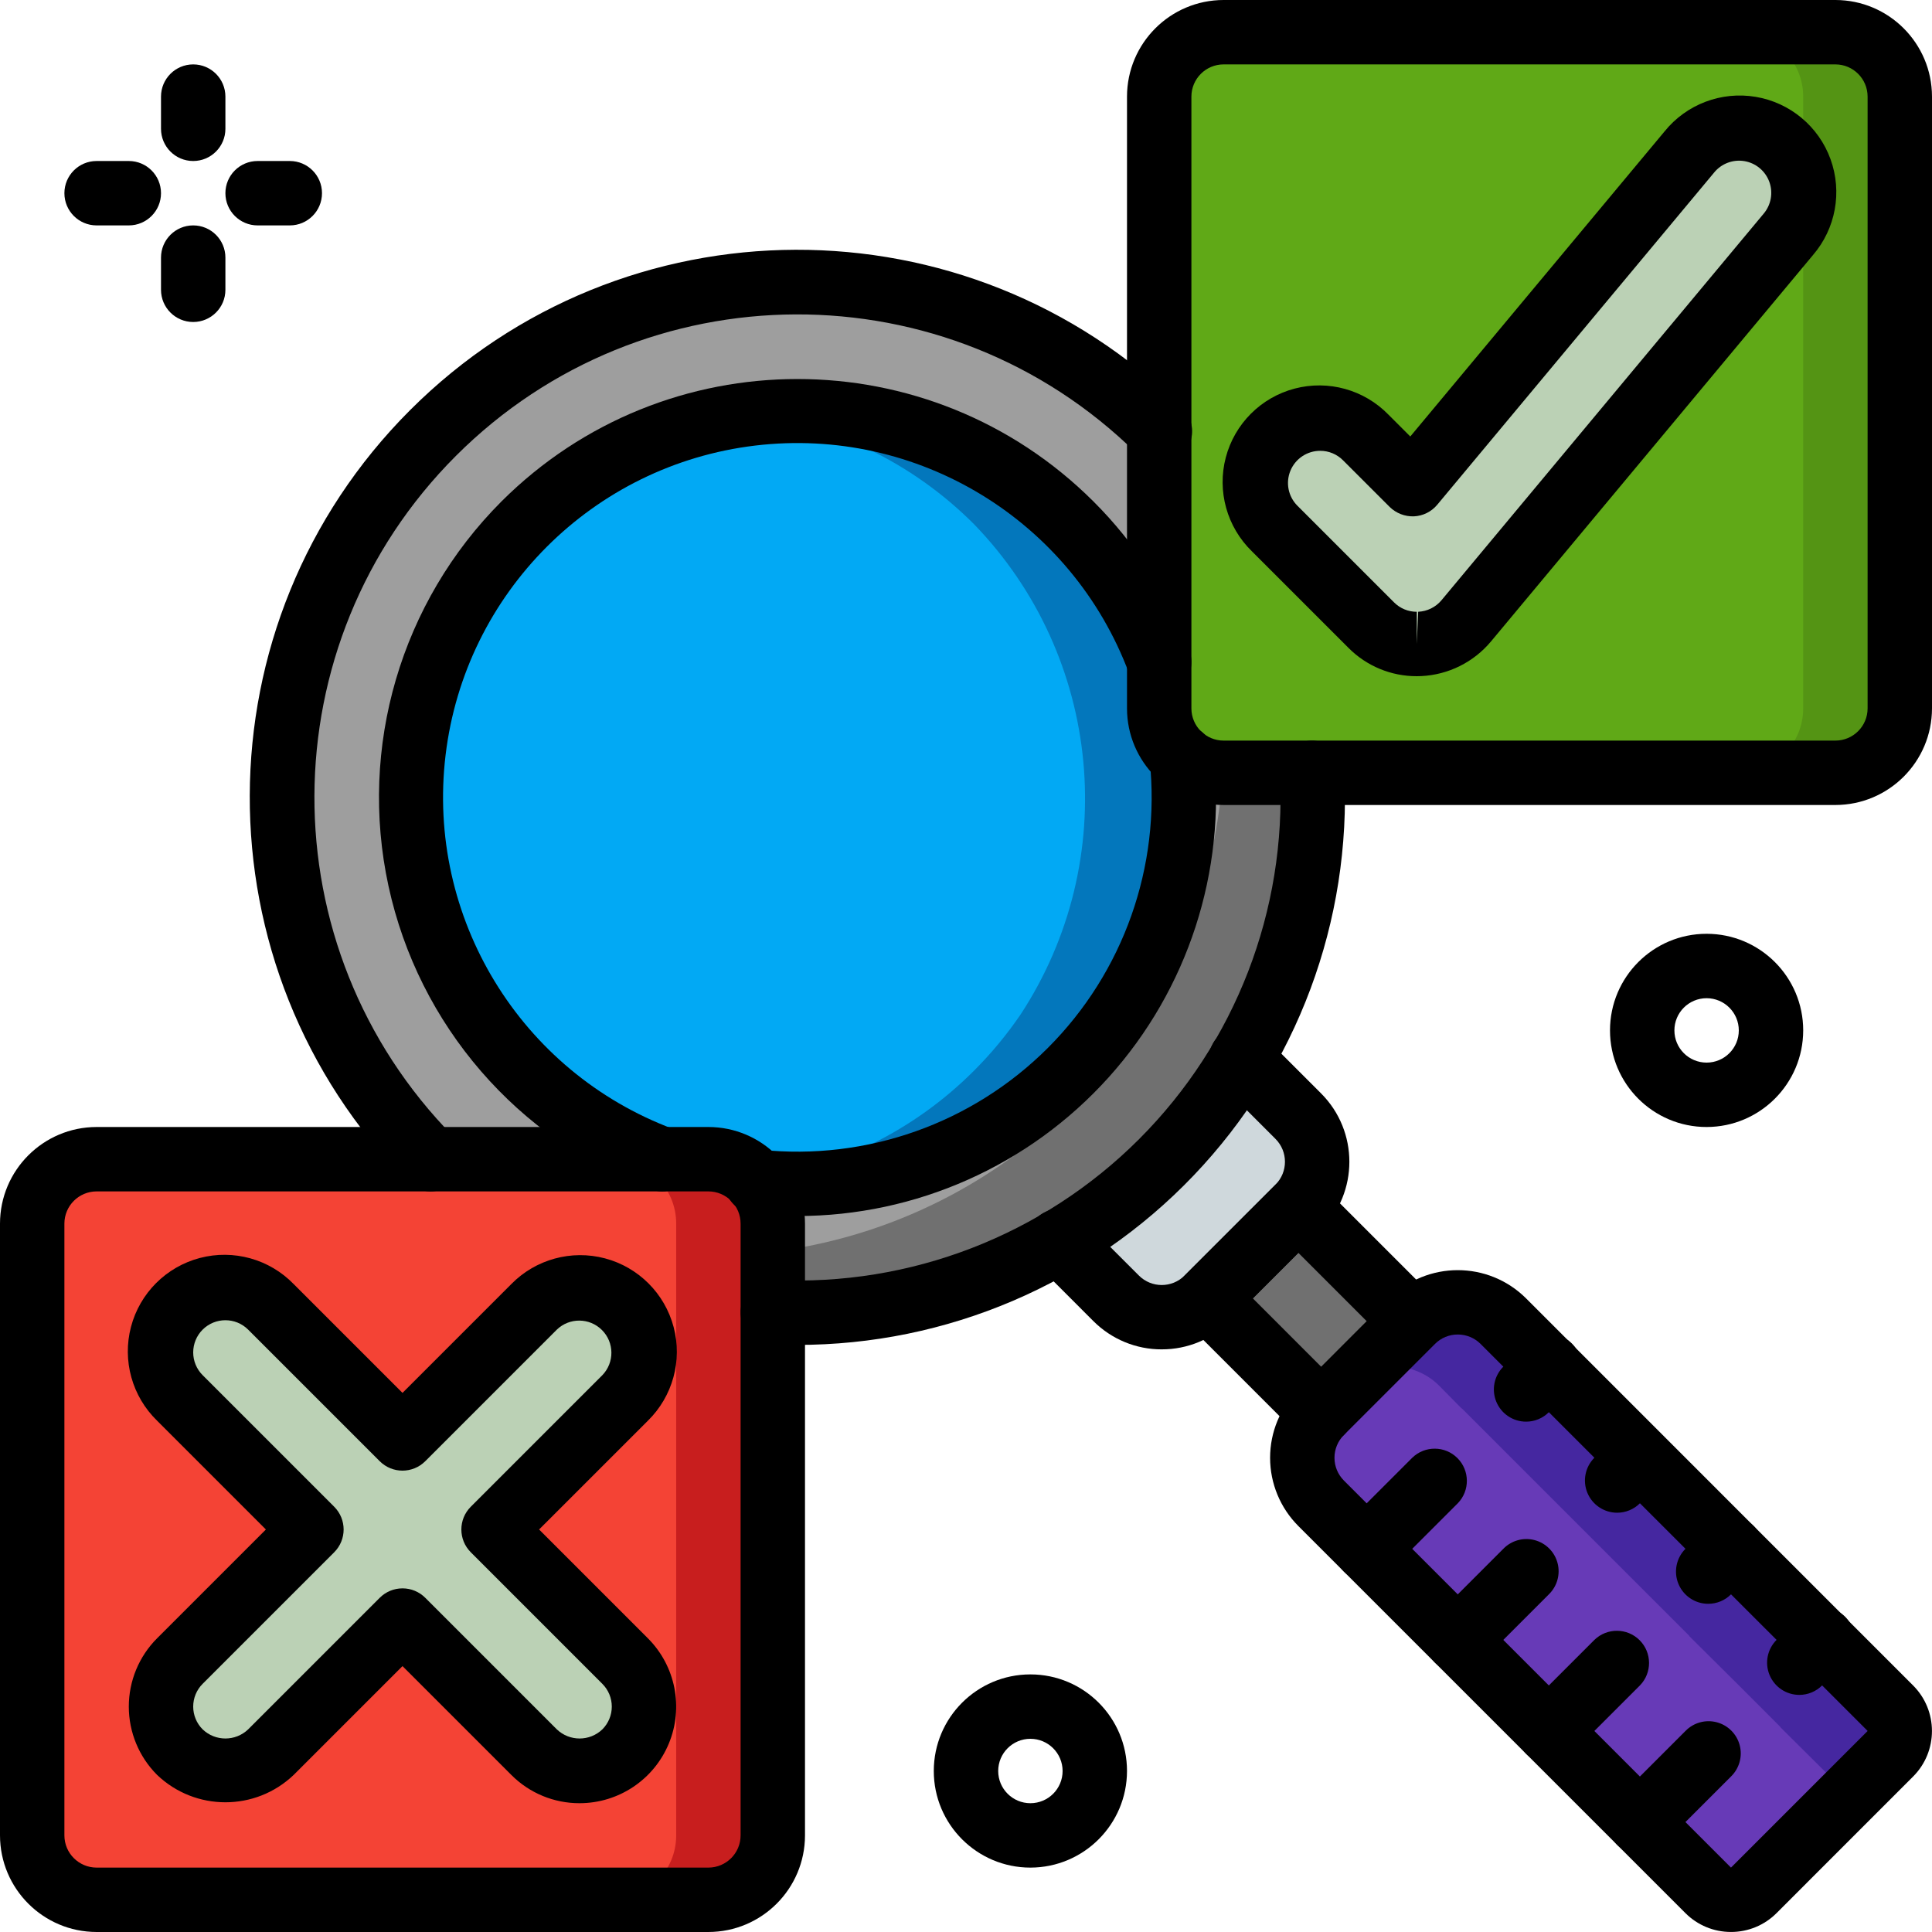 <svg height="512pt" viewBox="0 0 512 512" width="512pt" xmlns="http://www.w3.org/2000/svg"><path d="m312.199 336.336 24.137-24.137 42.668 42.668-24.137 24.133zm0 0" fill="#707070"/><path d="m280.727 329 15.086 15.082c6.676 6.641 17.461 6.641 24.137 0l24.133-24.133c6.641-6.676 6.641-17.461 0-24.137l-15.082-15.086zm0 0" fill="#cfd8dc"/><path d="m500.992 464.727-36.266 36.266c-1.594 1.598-3.762 2.496-6.016 2.496-2.258 0-4.422-.898-6.02-2.496l-36.266-36.266-12.031-12.035-24.062-24.062-30.211-30.207c-6.656-6.676-6.656-17.477 0-24.148l24.152-24.152c6.672-6.656 17.473-6.656 24.148 0l5.973 6.059h.086l12.031 12.035 36.18 36.18 12.035 12.031v.086l12.117 12.031 12.031 12.031v.086l12.117 12.031c1.598 1.598 2.496 3.762 2.496 6.02 0 2.254-.898 4.422-2.496 6.016zm0 0" fill="#4527a0"/><path d="m483.926 481.793-19.199 19.199c-1.594 1.598-3.762 2.496-6.016 2.496-2.258 0-4.422-.898-6.02-2.496l-36.266-36.266-12.031-12.035-24.062-24.062-30.211-30.207c-6.656-6.676-6.656-17.477 0-24.148l7.086-7.086c6.672-6.652 17.473-6.652 24.148 0l5.973 6.059h.086l12.031 12.035 36.18 36.18 12.035 12.031v.086l12.117 12.031 12.031 12.035v.082l12.117 12.035c1.598 1.594 2.496 3.758 2.496 6.016 0 2.258-.898 4.422-2.496 6.016zm0 0" fill="#673ab7"/><path d="m328.961 280.746c-25.746 43.645-73.551 69.434-124.16 66.988l-90.711-40.535c-2.473-2.473-4.777-5.035-6.996-7.68-47.164-55.742-42.129-138.723 11.43-188.352 53.559-49.629 136.684-48.34 188.676 2.922l4.863 10.922 35.672 79.789c1.25 26.602-5.273 52.992-18.773 75.945zm0 0" fill="#707070"/><path d="m305.406 265.645c-25.742 43.641-73.547 69.43-124.16 66.984l-74.152-33.109c-47.164-55.742-42.129-138.723 11.43-188.352 53.559-49.629 136.684-48.34 188.676 2.922l4.863 10.922 12.117 64.684c1.25 26.602-5.273 52.992-18.773 75.949zm0 0" fill="#9e9e9e"/><path d="m283.734 283.734c-21.836 21.863-52.387 32.684-83.117 29.438l-1.535-.34-23.637-5.633c-44.258-16.527-71.465-61.191-65.848-108.098 5.617-46.91 42.594-83.887 89.504-89.504 46.906-5.617 91.57 21.59 108.098 65.848l5.973 25.172c.086 1.027.172 2.051.172 3.074 2.344 29.73-8.48 58.992-29.609 80.043zm0 0" fill="#0377bc"/><path d="m258.133 283.734c-15.926 15.961-36.691 26.191-59.051 29.098l-23.637-5.633c-44.113-16.504-71.273-60.973-65.816-107.754 5.461-46.781 42.129-83.801 88.855-89.707 22.582 2.797 43.582 13.07 59.648 29.184 33.977 35.094 39.102 89.043 12.348 129.906-3.641 5.344-7.773 10.336-12.348 14.906zm0 0" fill="#02a9f4"/><path d="m324.266 8.535h162.133c9.426 0 17.066 7.641 17.066 17.066v162.133c0 9.426-7.641 17.066-17.066 17.066h-162.133c-9.426 0-17.066-7.641-17.066-17.066v-162.133c0-9.426 7.641-17.066 17.066-17.066zm0 0" fill="#549414"/><path d="m324.266 8.535h136.535c9.426 0 17.066 7.641 17.066 17.066v162.133c0 9.426-7.641 17.066-17.066 17.066h-136.535c-9.426 0-17.066-7.641-17.066-17.066v-162.133c0-9.426 7.641-17.066 17.066-17.066zm0 0" fill="#60a917"/><path d="m375.465 170.668c-4.523 0-8.863-1.801-12.066-5l-25.598-25.602c-6.523-6.688-6.453-17.375.152-23.98 6.605-6.605 17.293-6.676 23.98-.152l12.383 12.383 73.375-88.039c3.855-4.84 10.027-7.219 16.133-6.207 6.105 1.008 11.188 5.242 13.281 11.062 2.094 5.824.871 12.324-3.199 16.988l-85.332 102.402c-3.066 3.684-7.543 5.906-12.332 6.125-.258.02-.52.02-.777.02zm0 0" fill="#bbd1b5"/><path d="m25.602 307.199h162.133c9.426 0 17.066 7.641 17.066 17.066v162.133c0 9.426-7.641 17.066-17.066 17.066h-162.133c-9.426 0-17.066-7.641-17.066-17.066v-162.133c0-9.426 7.641-17.066 17.066-17.066zm0 0" fill="#c81e1e"/><path d="m25.602 307.199h136.531c9.426 0 17.066 7.641 17.066 17.066v162.133c0 9.426-7.641 17.066-17.066 17.066h-136.531c-9.426 0-17.066-7.641-17.066-17.066v-162.133c0-9.426 7.641-17.066 17.066-17.066zm0 0" fill="#f44335"/><path d="m130.801 405.332 34.867-34.863c6.52-6.691 6.453-17.379-.152-23.984s-17.293-6.672-23.984-.152l-34.863 34.867-34.867-34.867c-6.688-6.52-17.379-6.453-23.984.152-6.602 6.605-6.672 17.293-.148 23.984l34.867 34.863-34.867 34.867c-4.402 4.293-6.156 10.621-4.59 16.566 1.566 5.949 6.207 10.59 12.156 12.156 5.945 1.566 12.273-.188 16.566-4.59l34.867-34.867 34.863 34.867c4.293 4.402 10.625 6.156 16.57 4.59 5.945-1.566 10.59-6.207 12.156-12.156 1.566-5.945-.188-12.273-4.59-16.566zm0 0" fill="#bbd1b5"/><path d="m114.09 315.734c-2.281 0-4.473-.914-6.074-2.539-56.031-56.766-55.73-148.113.664-204.508 56.398-56.398 147.746-56.695 204.512-.668 2.281 2.117 3.23 5.309 2.477 8.328-.754 3.02-3.094 5.387-6.102 6.18-3.008.797-6.211-.113-8.359-2.363-50.098-49.379-130.648-49.086-180.387.652-49.738 49.738-50.031 130.289-.652 180.387 2.418 2.449 3.125 6.113 1.801 9.289-1.328 3.176-4.438 5.242-7.879 5.242zm0 0"/><path d="m211.184 356.414c-2.258 0-4.508-.051-6.773-.156-4.707-.215-8.348-4.207-8.137-8.91.293-4.676 4.238-8.277 8.918-8.141 36.051 1.746 71.164-11.812 96.684-37.332 25.523-25.523 39.082-60.637 37.332-96.688-.211-4.707 3.43-8.695 8.133-8.914 4.688-.152 8.645 3.457 8.918 8.141 1.918 39.664-12.52 78.383-39.941 107.109-27.418 28.73-65.422 44.953-105.133 44.891zm0 0"/><path d="m211.359 322.262c-3.879.004-7.758-.195-11.617-.598-3.07-.266-5.758-2.168-7.031-4.973-1.273-2.805-.938-6.078.883-8.566s4.84-3.801 7.898-3.434c28.172 2.961 56.176-6.957 76.207-26.988s29.949-48.039 26.984-76.211c-.484-4.691 2.926-8.883 7.617-9.367 4.688-.484 8.879 2.926 9.363 7.617 3.273 31.262-6.863 62.441-27.891 85.801-21.031 23.359-50.984 36.703-82.414 36.719zm0 0"/><path d="m175.445 315.738c-1.016-.004-2.023-.184-2.977-.539-35.324-13.23-61.504-43.5-69.508-80.363-8-36.859 3.273-75.262 29.934-101.949 43.344-43.258 113.531-43.258 156.875 0 11.242 11.199 19.918 24.707 25.43 39.582 1.062 2.859.52 6.066-1.422 8.418-1.945 2.348-4.996 3.484-8 2.977-3.008-.512-5.516-2.586-6.578-5.441-15.156-40.559-56.094-65.488-99.086-60.34-42.992 5.148-76.883 39.039-82.031 82.031-5.152 42.992 19.777 83.93 60.336 99.086 3.879 1.434 6.172 5.445 5.438 9.516-.73 4.07-4.277 7.031-8.414 7.023zm0 0"/><path d="m307.875 357.598c-6.789.016-13.301-2.676-18.102-7.477l-15.086-15.09c-2.211-2.141-3.094-5.312-2.312-8.289.785-2.98 3.109-5.305 6.09-6.086 2.977-.785 6.145.102 8.289 2.312l15.086 15.082c3.336 3.328 8.738 3.324 12.074-.004l24.133-24.129c3.309-3.344 3.309-8.727 0-12.07l-15.082-15.086c-2.211-2.145-3.094-5.312-2.312-8.289.781-2.98 3.105-5.309 6.086-6.09 2.977-.781 6.148.102 8.293 2.312l15.082 15.082c9.977 10.008 9.977 26.203 0 36.211l-24.133 24.129c-4.801 4.801-11.316 7.492-18.105 7.48zm0 0"/><path d="m350.117 382.789c-2.266 0-4.438-.898-6.035-2.5l-30.164-30.172c-3.332-3.332-3.332-8.734 0-12.066l24.133-24.133c3.332-3.332 8.734-3.332 12.066 0l30.168 30.164c3.246 3.348 3.203 8.68-.094 11.977s-8.629 3.336-11.977.09l-24.133-24.133-12.066 12.066 24.133 24.141c2.441 2.438 3.172 6.109 1.852 9.297s-4.434 5.266-7.883 5.27zm0 0"/><path d="m458.727 511.992c-4.527.008-8.871-1.789-12.066-4.992l-102.57-102.57c-4.805-4.801-7.504-11.312-7.504-18.105 0-6.789 2.699-13.301 7.504-18.102l24.125-24.141c10.008-9.973 26.199-9.973 36.207 0l102.57 102.586c6.66 6.664 6.66 17.465 0 24.133l-36.199 36.203c-3.199 3.203-7.543 4.996-12.066 4.988zm-72.402-158.336c-2.266-.004-4.441.895-6.039 2.496l-24.137 24.137c-1.602 1.598-2.5 3.77-2.5 6.035 0 2.262.898 4.434 2.5 6.035l102.578 102.574 36.207-36.203.008-.012-102.578-102.57c-1.602-1.598-3.773-2.496-6.039-2.492zm0 0"/><path d="m362.184 418.992c-3.449 0-6.562-2.078-7.883-5.27-1.32-3.188-.59-6.855 1.848-9.297l18.109-18.105c3.348-3.246 8.68-3.207 11.977.09s3.336 8.629.09 11.977l-18.109 18.105c-1.598 1.602-3.77 2.5-6.031 2.5zm0 0"/><path d="m404.426 376.754c-3.453 0-6.562-2.078-7.883-5.266-1.32-3.191-.594-6.859 1.848-9.301l6.035-6.035c2.145-2.207 5.312-3.094 8.293-2.309 2.977.781 5.305 3.105 6.086 6.086.781 2.977-.102 6.148-2.312 8.293l-6.035 6.031c-1.598 1.602-3.77 2.504-6.031 2.5zm0 0"/><path d="m386.324 443.125c-3.449 0-6.562-2.078-7.883-5.27-1.32-3.188-.59-6.855 1.852-9.297l18.098-18.102c2.145-2.211 5.312-3.094 8.293-2.312 2.977.785 5.305 3.109 6.086 6.09.781 2.977-.102 6.145-2.312 8.289l-18.094 18.102c-1.602 1.605-3.773 2.504-6.039 2.5zm0 0"/><path d="m428.559 400.887c-3.449 0-6.562-2.078-7.883-5.266-1.32-3.191-.59-6.859 1.848-9.301l6.035-6.031c3.348-3.246 8.68-3.207 11.977.09s3.336 8.629.09 11.977l-6.035 6.031c-1.598 1.602-3.77 2.504-6.031 2.5zm0 0"/><path d="m410.457 467.262c-3.449 0-6.559-2.078-7.879-5.266-1.32-3.191-.594-6.859 1.848-9.301l18.098-18.098c3.344-3.262 8.691-3.227 11.992.074s3.336 8.648.074 11.992l-18.098 18.098c-1.598 1.605-3.77 2.504-6.035 2.5zm0 0"/><path d="m452.691 425.023c-3.449.004-6.562-2.078-7.883-5.266-1.324-3.191-.59-6.863 1.852-9.305l6.043-6.031c2.156-2.156 5.297-2.996 8.242-2.207 2.945.789 5.246 3.094 6.035 6.039.789 2.945-.055 6.086-2.211 8.242l-6.043 6.031c-1.602 1.602-3.77 2.5-6.035 2.496zm0 0"/><path d="m434.59 491.398c-3.449 0-6.559-2.078-7.879-5.266-1.32-3.188-.594-6.859 1.848-9.301l18.102-18.102c2.145-2.211 5.312-3.094 8.289-2.312 2.98.781 5.305 3.109 6.09 6.086.781 2.98-.105 6.148-2.312 8.293l-18.102 18.102c-1.598 1.605-3.77 2.504-6.035 2.5zm0 0"/><path d="m476.832 449.164c-3.449-.004-6.559-2.082-7.879-5.27-1.324-3.188-.594-6.859 1.848-9.297l6.031-6.039c2.145-2.211 5.312-3.094 8.293-2.312s5.305 3.109 6.086 6.086c.785 2.98-.102 6.148-2.312 8.293l-6.031 6.039c-1.598 1.602-3.77 2.5-6.035 2.5zm0 0"/><path d="m187.734 512h-162.133c-14.133-.016-25.586-11.469-25.602-25.602v-162.133c.016-14.133 11.469-25.582 25.602-25.598h162.133c14.133.016 25.582 11.465 25.598 25.598v162.133c-.016 14.133-11.465 25.586-25.598 25.602zm-162.133-196.266c-4.711.004-8.531 3.82-8.535 8.531v162.133c.004 4.711 3.824 8.531 8.535 8.535h162.133c4.711-.004 8.527-3.824 8.531-8.535v-162.133c-.004-4.711-3.82-8.527-8.531-8.531zm0 0"/><path d="m486.398 213.332h-162.133c-14.133-.016-25.582-11.465-25.598-25.598v-162.133c.016-14.133 11.465-25.586 25.598-25.602h162.133c14.133.016 25.586 11.469 25.602 25.602v162.133c-.016 14.133-11.469 25.582-25.602 25.598zm-162.133-196.266c-4.711.004-8.527 3.824-8.531 8.535v162.133c.004 4.711 3.82 8.527 8.531 8.531h162.133c4.711-.004 8.531-3.82 8.535-8.531v-162.133c-.004-4.711-3.824-8.531-8.535-8.535zm0 0"/><path d="m153.602 477.867c-6.793.02-13.312-2.684-18.102-7.5l-28.832-28.832-28.836 28.832c-10.125 9.676-26.07 9.676-36.199 0-4.801-4.801-7.496-11.312-7.496-18.102s2.695-13.301 7.496-18.102l28.832-28.832-28.832-28.832c-6.621-6.434-9.266-15.938-6.918-24.867 2.344-8.93 9.32-15.906 18.25-18.254 8.93-2.348 18.434.297 24.867 6.922l28.836 28.832 28.832-28.832c6.445-6.57 15.922-9.172 24.82-6.82 8.898 2.355 15.848 9.305 18.199 18.203 2.355 8.898-.25 18.375-6.82 24.82l-28.832 28.828 28.832 28.836c7.32 7.32 9.512 18.328 5.547 27.895-3.961 9.566-13.293 15.801-23.645 15.805zm-46.934-56.934c2.262-.004 4.434.898 6.031 2.5l34.867 34.867c3.375 3.227 8.691 3.227 12.066 0 1.602-1.602 2.5-3.77 2.5-6.031s-.898-4.434-2.5-6.031l-34.867-34.871c-3.332-3.332-3.332-8.734 0-12.066l34.867-34.867c3.234-3.348 3.188-8.672-.105-11.961-3.289-3.293-8.613-3.34-11.961-.105l-34.867 34.867c-3.332 3.332-8.734 3.332-12.066 0l-34.867-34.867c-3.332-3.324-8.73-3.324-12.066 0-1.602 1.598-2.5 3.77-2.5 6.031 0 2.262.898 4.43 2.5 6.031l34.867 34.871c3.332 3.332 3.332 8.734 0 12.066l-34.867 34.867c-1.602 1.598-2.5 3.77-2.5 6.031s.898 4.43 2.5 6.031c3.375 3.23 8.691 3.23 12.066.004l34.867-34.867c1.598-1.602 3.77-2.504 6.035-2.5zm0 0"/><path d="m375.465 179.199c-6.793.02-13.309-2.68-18.098-7.5l-25.602-25.598c-6.621-6.438-9.266-15.938-6.918-24.871 2.348-8.93 9.32-15.902 18.25-18.25 8.934-2.348 18.434.297 24.867 6.918l5.777 5.777 67.391-80.859c5.809-7.184 15.031-10.68 24.141-9.152 9.109 1.523 16.688 7.84 19.836 16.523s1.375 18.387-4.645 25.398l-85.332 102.398c-4.609 5.52-11.324 8.855-18.508 9.188-.125.008-1.035.027-1.16.027zm-25.598-59.727c-3.453-.004-6.562 2.07-7.887 5.262-1.32 3.188-.59 6.855 1.852 9.293l25.602 25.605c1.598 1.605 3.77 2.504 6.031 2.5v8.535l.367-8.543c2.402-.105 4.645-1.215 6.184-3.059l85.336-102.398c2-2.336 2.59-5.566 1.543-8.457-1.047-2.895-3.57-4.996-6.602-5.508-3.035-.508-6.105.652-8.043 3.039l-73.375 88.035c-1.539 1.844-3.777 2.953-6.176 3.062-2.387.082-4.707-.816-6.414-2.488l-12.387-12.383c-1.598-1.602-3.77-2.5-6.031-2.496zm0 0"/><path d="m51.199 42.668c-4.711 0-8.531-3.82-8.531-8.535v-8.531c0-4.715 3.82-8.535 8.531-8.535 4.715 0 8.535 3.82 8.535 8.535v8.531c0 4.715-3.82 8.535-8.535 8.535zm0 0"/><path d="m51.199 85.332c-4.711 0-8.531-3.82-8.531-8.531v-8.535c0-4.711 3.82-8.531 8.531-8.531 4.715 0 8.535 3.82 8.535 8.531v8.535c0 4.711-3.82 8.531-8.535 8.531zm0 0"/><path d="m34.133 59.734h-8.531c-4.715 0-8.535-3.82-8.535-8.535 0-4.711 3.82-8.531 8.535-8.531h8.531c4.715 0 8.535 3.82 8.535 8.531 0 4.715-3.82 8.535-8.535 8.535zm0 0"/><path d="m76.801 59.734h-8.535c-4.711 0-8.531-3.82-8.531-8.535 0-4.711 3.82-8.531 8.531-8.531h8.535c4.711 0 8.531 3.82 8.531 8.531 0 4.715-3.82 8.535-8.531 8.535zm0 0"/><path d="m273.066 494.934c-14.137 0-25.602-11.461-25.602-25.602 0-14.137 11.465-25.598 25.602-25.598 14.141 0 25.602 11.461 25.602 25.598-.016 14.133-11.469 25.586-25.602 25.602zm0-34.133c-4.711 0-8.531 3.82-8.531 8.531 0 4.715 3.82 8.535 8.531 8.535 4.715 0 8.535-3.82 8.535-8.535-.004-4.711-3.824-8.527-8.535-8.531zm0 0"/><path d="m452.266 298.668c-14.137 0-25.598-11.461-25.598-25.602 0-14.137 11.461-25.602 25.598-25.602 14.141 0 25.602 11.465 25.602 25.602-.016 14.133-11.469 25.586-25.602 25.602zm0-34.133c-4.711 0-8.531 3.82-8.531 8.531 0 4.715 3.82 8.535 8.531 8.535 4.715 0 8.535-3.82 8.535-8.535-.004-4.711-3.824-8.527-8.535-8.531zm0 0"/></svg>